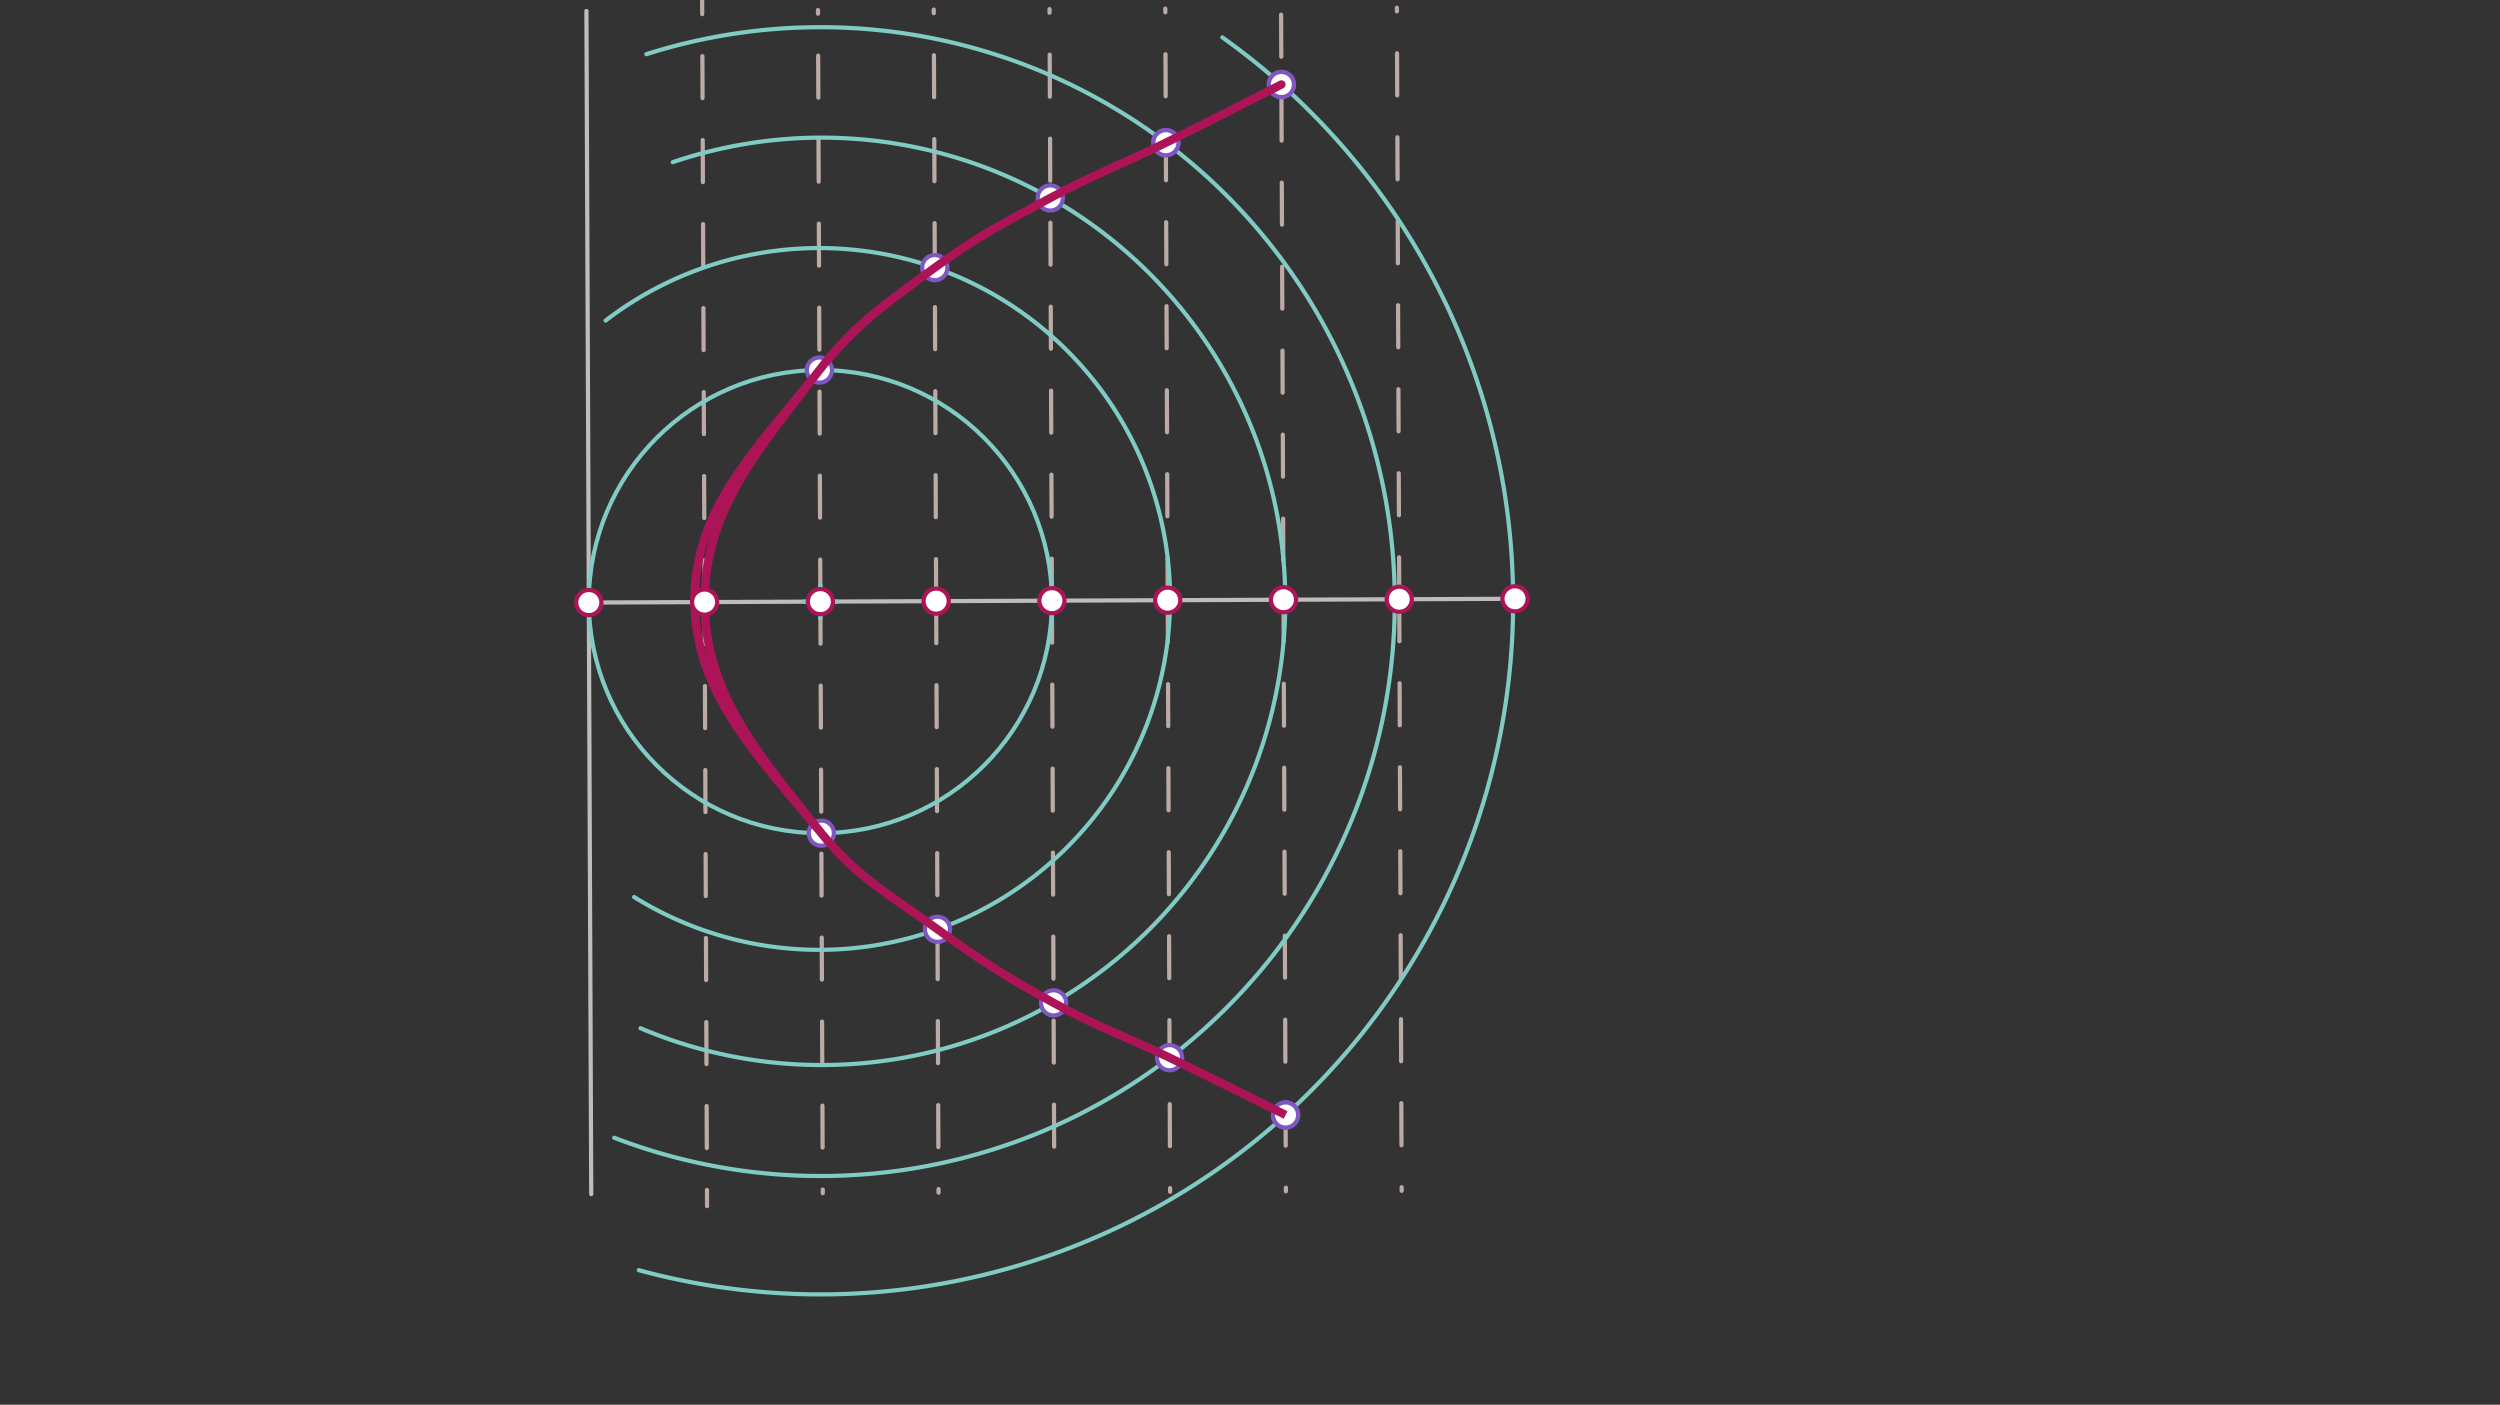 <svg xmlns="http://www.w3.org/2000/svg" class="svg--1it" height="100%" preserveAspectRatio="xMidYMid meet" viewBox="0 0 595.276 334.488" width="100%"><rect x="0" y="0" width="595.276" height="334.488" fill="#333333" stroke="none"/><defs><marker id="marker-arrow" markerHeight="16" markerUnits="userSpaceOnUse" markerWidth="24" orient="auto-start-reverse" refX="24" refY="4" viewBox="0 0 24 8"><path d="M 0 0 L 24 4 L 0 8 z" stroke="inherit"></path></marker></defs><g class="aux-layer--1FB"><g class="element--2qn"><line stroke="#BDBDBD" stroke-dasharray="none" stroke-linecap="round" stroke-width="1" x1="139.634" x2="140.777" y1="2.616" y2="284.33"></line></g><g class="element--2qn"><line stroke="#BDBDBD" stroke-dasharray="none" stroke-linecap="round" stroke-width="1" x1="140.205" x2="360.746" y1="143.473" y2="142.579"></line></g><g class="element--2qn"><line stroke="#BCAAA4" stroke-dasharray="10" stroke-linecap="round" stroke-width="1" x1="167.773" x2="167.19" y1="143.361" y2="-0.225"></line></g><g class="element--2qn"><line stroke="#BCAAA4" stroke-dasharray="10" stroke-linecap="round" stroke-width="1" x1="195.341" x2="194.769" y1="143.25" y2="2.392"></line></g><g class="element--2qn"><line stroke="#BCAAA4" stroke-dasharray="10" stroke-linecap="round" stroke-width="1" x1="222.908" x2="222.337" y1="143.138" y2="2.281"></line></g><g class="element--2qn"><line stroke="#BCAAA4" stroke-dasharray="10" stroke-linecap="round" stroke-width="1" x1="250.476" x2="249.904" y1="143.026" y2="2.169"></line></g><g class="element--2qn"><line stroke="#BCAAA4" stroke-dasharray="10" stroke-linecap="round" stroke-width="1" x1="278.044" x2="277.472" y1="142.914" y2="2.057"></line></g><g class="element--2qn"><line stroke="#BCAAA4" stroke-dasharray="10" stroke-linecap="round" stroke-width="1" x1="305.573" x2="305.04" y1="133.498" y2="1.945"></line></g><g class="element--2qn"><line stroke="#BCAAA4" stroke-dasharray="10" stroke-linecap="round" stroke-width="1" x1="333.18" x2="332.609" y1="142.69" y2="1.833"></line></g><g class="element--2qn"><line stroke="#BCAAA4" stroke-dasharray="10" stroke-linecap="round" stroke-width="1" x1="167.773" x2="168.356" y1="143.361" y2="287.192"></line></g><g class="element--2qn"><line stroke="#BCAAA4" stroke-dasharray="10" stroke-linecap="round" stroke-width="1" x1="195.341" x2="195.912" y1="143.25" y2="284.107"></line></g><g class="element--2qn"><line stroke="#BCAAA4" stroke-dasharray="10" stroke-linecap="round" stroke-width="1" x1="222.908" x2="223.48" y1="143.138" y2="283.995"></line></g><g class="element--2qn"><line stroke="#BCAAA4" stroke-dasharray="10" stroke-linecap="round" stroke-width="1" x1="250.476" x2="251.035" y1="143.026" y2="280.96"></line></g><g class="element--2qn"><line stroke="#BCAAA4" stroke-dasharray="10" stroke-linecap="round" stroke-width="1" x1="278.044" x2="278.615" y1="142.914" y2="283.771"></line></g><g class="element--2qn"><line stroke="#BCAAA4" stroke-dasharray="10" stroke-linecap="round" stroke-width="1" x1="305.611" x2="306.183" y1="142.8" y2="283.659"></line></g><g class="element--2qn"><line stroke="#BCAAA4" stroke-dasharray="10" stroke-linecap="round" stroke-width="1" x1="333.18" x2="333.751" y1="142.69" y2="283.547"></line></g><g class="element--2qn"><g class="center--1s5"><line x1="191.341" y1="143.25" x2="199.341" y2="143.25" stroke="#80CBC4" stroke-width="1" stroke-linecap="round"></line><line x1="195.341" y1="139.25" x2="195.341" y2="147.25" stroke="#80CBC4" stroke-width="1" stroke-linecap="round"></line><circle class="hit--230" cx="195.341" cy="143.25" r="4" stroke="none" fill="transparent"></circle></g><circle cx="195.341" cy="143.25" fill="none" r="55.135" stroke="#80CBC4" stroke-dasharray="none" stroke-width="1"></circle></g><g class="element--2qn"><path d="M 144.205 76.33 A 83.548 83.548 0 1 1 150.988 213.593" fill="none" stroke="#80CBC4" stroke-dasharray="none" stroke-linecap="round" stroke-width="1"></path></g><g class="element--2qn"><path d="M 160.205 38.616 A 110.41 110.41 0 1 1 152.513 244.829" fill="none" stroke="#80CBC4" stroke-dasharray="none" stroke-linecap="round" stroke-width="1"></path></g><g class="element--2qn"><path d="M 153.92 12.902 A 136.771 136.771 0 1 1 146.25 270.907" fill="none" stroke="#80CBC4" stroke-dasharray="none" stroke-linecap="round" stroke-width="1"></path></g><g class="element--2qn"><path d="M 291.062 8.902 A 164.961 164.961 0 0 1 152.104 302.443" fill="none" stroke="#80CBC4" stroke-dasharray="none" stroke-linecap="round" stroke-width="1"></path></g><g class="element--2qn"><circle cx="195.117" cy="88.115" r="3" stroke="#7E57C2" stroke-width="1" fill="#ffffff"></circle>}</g><g class="element--2qn"><circle cx="195.564" cy="198.384" r="3" stroke="#7E57C2" stroke-width="1" fill="#ffffff"></circle>}</g><g class="element--2qn"><circle cx="222.586" cy="63.732" r="3" stroke="#7E57C2" stroke-width="1" fill="#ffffff"></circle>}</g><g class="element--2qn"><circle cx="223.225" cy="221.274" r="3" stroke="#7E57C2" stroke-width="1" fill="#ffffff"></circle>}</g><g class="element--2qn"><circle cx="250.087" cy="47.139" r="3" stroke="#7E57C2" stroke-width="1" fill="#ffffff"></circle>}</g><g class="element--2qn"><circle cx="250.864" cy="238.791" r="3" stroke="#7E57C2" stroke-width="1" fill="#ffffff"></circle>}</g><g class="element--2qn"><circle cx="277.602" cy="33.982" r="3" stroke="#7E57C2" stroke-width="1" fill="#ffffff"></circle>}</g><g class="element--2qn"><circle cx="278.485" cy="251.846" r="3" stroke="#7E57C2" stroke-width="1" fill="#ffffff"></circle>}</g><g class="element--2qn"><circle cx="277.602" cy="33.982" r="3" stroke="#7E57C2" stroke-width="1" fill="#ffffff"></circle>}</g><g class="element--2qn"><circle cx="305.113" cy="20.116" r="3" stroke="#7E57C2" stroke-width="1" fill="#ffffff"></circle>}</g><g class="element--2qn"><circle cx="305.113" cy="20.116" r="3" stroke="#7E57C2" stroke-width="1" fill="#ffffff"></circle>}</g><g class="element--2qn"><circle cx="306.109" cy="265.489" r="3" stroke="#7E57C2" stroke-width="1" fill="#ffffff"></circle>}</g><g class="element--2qn"><circle cx="306.109" cy="265.489" r="3" stroke="#7E57C2" stroke-width="1" fill="#ffffff"></circle>}</g></g><g class="main-layer--3Vd"><g class="element--2qn"><path d="M 305.113 20.116 C 305.113 20.116, 288.636 28.564, 277.602 33.982 C 266.678 39.346, 260.701 41.417, 250.087 47.139 C 238.909 53.166, 232.708 56.284, 222.586 63.732 C 211.012 72.25, 203.624 76.975, 195.117 88.115 C 180.839 106.81, 167.684 121.434, 167.773 143.361 C 167.862 165.289, 180.939 180.06, 195.564 198.384 C 204.083 209.057, 211.78 212.963, 223.225 221.274 C 233.656 228.849, 239.567 232.572, 250.864 238.791 C 261.412 244.597, 267.505 246.54, 278.485 251.846 C 289.559 257.197, 306.109 265.489, 306.109 265.489 C 306.109 265.489, 289.559 257.197, 278.485 251.846 C 267.505 246.54, 261.412 244.597, 250.864 238.791 C 239.567 232.572, 233.656 228.849, 223.225 221.274 C 211.78 212.963, 204.272 208.969, 195.564 198.384 C 180.226 179.74, 165.385 165.096, 165.391 142.805 C 165.396 120.864, 180.27 106.802, 195.117 88.115 C 203.878 77.088, 211.012 72.25, 222.586 63.732 C 232.708 56.284, 238.909 53.166, 250.087 47.139 C 260.701 41.417, 266.678 39.346, 277.602 33.982 C 288.636 28.564, 305.113 20.116, 305.113 20.116" fill="none" stroke="#AD1457" stroke-linecap="round" stroke-width="2"></path></g><g class="element--2qn"><circle cx="140.205" cy="143.473" r="3" stroke="#AD1457" stroke-width="1" fill="#ffffff"></circle>}</g><g class="element--2qn"><circle cx="167.773" cy="143.361" r="3" stroke="#AD1457" stroke-width="1" fill="#ffffff"></circle>}</g><g class="element--2qn"><circle cx="195.341" cy="143.25" r="3" stroke="#AD1457" stroke-width="1" fill="#ffffff"></circle>}</g><g class="element--2qn"><circle cx="222.908" cy="143.138" r="3" stroke="#AD1457" stroke-width="1" fill="#ffffff"></circle>}</g><g class="element--2qn"><circle cx="250.476" cy="143.026" r="3" stroke="#AD1457" stroke-width="1" fill="#ffffff"></circle>}</g><g class="element--2qn"><circle cx="278.044" cy="142.914" r="3" stroke="#AD1457" stroke-width="1" fill="#ffffff"></circle>}</g><g class="element--2qn"><circle cx="305.611" cy="142.802" r="3" stroke="#AD1457" stroke-width="1" fill="#ffffff"></circle>}</g><g class="element--2qn"><circle cx="333.18" cy="142.69" r="3" stroke="#AD1457" stroke-width="1" fill="#ffffff"></circle>}</g><g class="element--2qn"><circle cx="360.746" cy="142.579" r="3" stroke="#AD1457" stroke-width="1" fill="#ffffff"></circle>}</g></g><g class="snaps-layer--2PT"></g><g class="temp-layer--rAP"></g></svg>